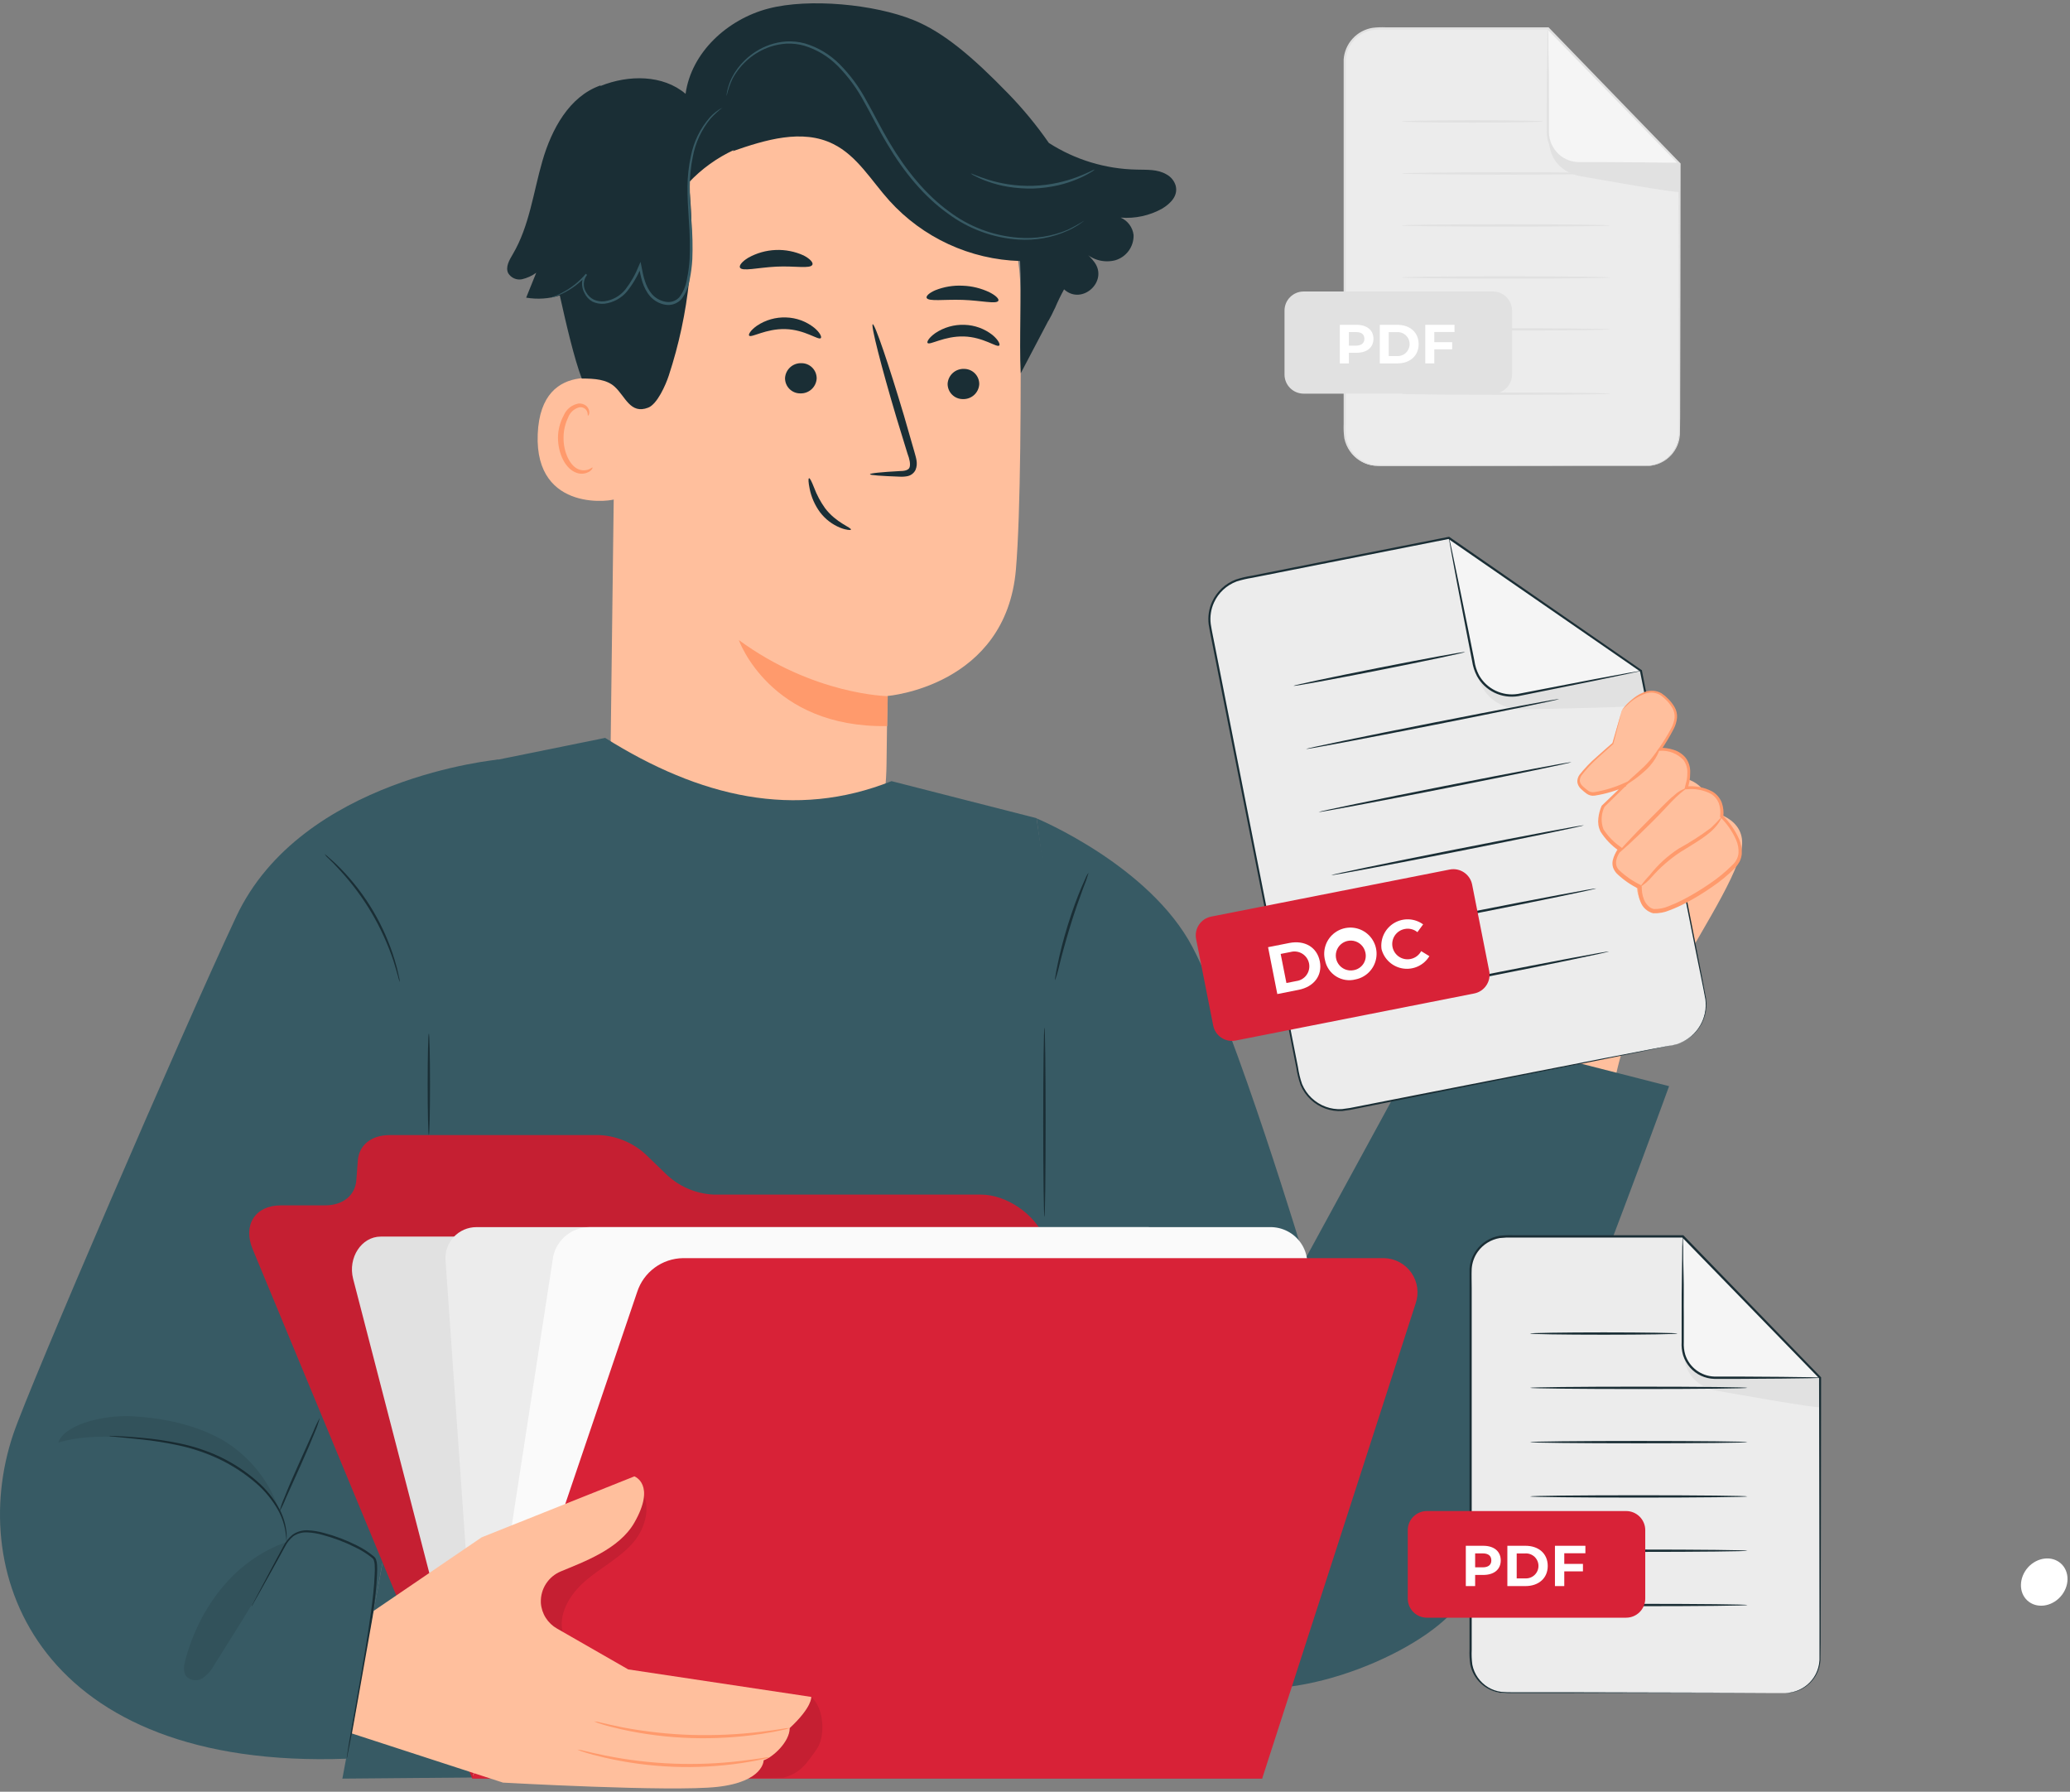 <?xml version="1.0" encoding="UTF-8" standalone="no"?>
<svg xmlns:dc="http://purl.org/dc/elements/1.1/" xmlns:cc="http://creativecommons.org/ns#" xmlns:rdf="http://www.w3.org/1999/02/22-rdf-syntax-ns#" xmlns:svg="http://www.w3.org/2000/svg" xmlns="http://www.w3.org/2000/svg" xmlns:sodipodi="http://sodipodi.sourceforge.net/DTD/sodipodi-0.dtd" xmlns:inkscape="http://www.inkscape.org/namespaces/inkscape" width="446" height="386" viewBox="0 0 446 386" fill="none" version="1.1" id="svg190" sodipodi:docname="localization-1.svg">
  <rect x="0" y="0" width="446" height="386" fill="#808080" stroke="none"/>
  <defs id="defs194"></defs>
  <path d="M436.941 337.676C434.988 339.881 434.9 343.081 436.833 344.827C438.766 346.573 441.949 346.193 443.941 343.988C445.932 341.783 445.981 338.584 444.048 336.837C442.115 335.091 438.932 335.472 436.941 337.676Z" fill="white" id="path2"></path>
  <path d="M354.639 100.368H296.921C295.004 100.368 293.167 99.608 291.812 98.254C290.457 96.9 289.696 95.064 289.696 93.149V13.33C289.696 11.416 290.457 9.58 291.812 8.226C293.167 6.872 295.004 6.111 296.921 6.111H333.522L361.834 35.29V93.149C361.837 95.059 361.081 96.893 359.732 98.246C358.382 99.6 356.551 100.363 354.639 100.368Z" fill="#ECECEC" id="path4"></path>
  <path d="M333.522 6.111V28.549C333.522 30.329 334.23 32.036 335.49 33.295C336.749 34.553 338.458 35.261 340.239 35.261H361.854L333.522 6.111Z" fill="#F5F5F5" id="path6"></path>
  <path d="M333.815 30.547C333.815 30.547 333.532 35.99 339.751 37.785C339.985 37.852 340.223 37.904 340.464 37.941C343.285 38.449 361.864 41.756 361.864 41.327V35.288H340.239C340.239 35.288 334.869 35.103 333.815 30.547Z" fill="#E1E1E1" id="path8"></path>
  <path d="M354.64 100.367C354.64 100.367 355.069 100.367 355.88 100.221C357.084 99.993 358.212 99.466 359.16 98.689C359.918 98.066 360.538 97.292 360.981 96.417C361.425 95.543 361.682 94.585 361.737 93.606C361.737 91.275 361.737 88.573 361.737 85.558C361.737 73.471 361.679 56.185 361.64 35.289L361.708 35.435L333.347 6.276L333.522 6.354H298.552C297.626 6.317 296.699 6.35 295.779 6.452C294.232 6.705 292.815 7.473 291.759 8.631C290.703 9.789 290.069 11.269 289.96 12.832C289.96 14.11 289.96 15.446 289.96 16.734V39.737C289.96 49.717 289.96 59.345 289.96 68.516C289.96 73.101 289.96 77.578 289.96 81.919V88.338C289.96 89.392 289.96 90.436 289.96 91.47C289.911 92.487 289.957 93.505 290.097 94.514C290.289 95.47 290.678 96.375 291.24 97.173C291.801 97.971 292.522 98.643 293.358 99.147C294.172 99.648 295.078 99.979 296.023 100.123C296.968 100.198 297.916 100.224 298.864 100.201H309.759L342.631 100.289H351.564H353.888H354.689H353.888H351.564H342.631L309.759 100.367H298.864C297.887 100.395 296.909 100.369 295.935 100.289C294.94 100.162 293.983 99.83 293.123 99.313C292.238 98.785 291.471 98.079 290.873 97.239C290.275 96.399 289.858 95.445 289.648 94.436C289.507 93.401 289.458 92.357 289.501 91.314V88.348C289.501 86.241 289.501 84.101 289.501 81.929C289.501 77.588 289.501 73.149 289.501 68.525C289.501 59.355 289.501 49.727 289.501 39.747C289.501 34.762 289.501 29.679 289.501 24.528V16.724C289.501 15.407 289.501 14.119 289.501 12.822C289.618 11.149 290.296 9.564 291.427 8.325C292.558 7.085 294.074 6.264 295.73 5.993C296.676 5.88 297.629 5.844 298.581 5.886H333.659L333.728 5.964L362.04 35.162L362.099 35.22V35.308C362.099 56.204 362.03 73.491 362.011 85.578C362.011 88.602 362.011 91.285 361.952 93.636C361.85 95.265 361.197 96.811 360.101 98.021C359.005 99.232 357.531 100.035 355.919 100.299C355.596 100.355 355.27 100.385 354.942 100.386L354.64 100.367Z" fill="#E1E1E1" id="path10"></path>
  <path d="M361.854 35.288C361.672 35.332 361.484 35.348 361.297 35.337H359.706L353.848 35.414L345.169 35.473H340.034C338.585 35.433 337.185 34.941 336.029 34.066C334.874 33.192 334.021 31.978 333.59 30.595C333.324 29.704 333.219 28.773 333.278 27.844C333.278 26.069 333.278 24.352 333.278 22.713C333.278 19.465 333.278 16.528 333.336 14.04C333.395 11.553 333.395 9.641 333.414 8.187C333.414 7.543 333.414 7.017 333.463 6.597C333.458 6.41 333.474 6.224 333.512 6.041C333.556 6.223 333.572 6.41 333.561 6.597L333.61 8.187C333.61 9.641 333.61 11.621 333.688 14.04C333.766 16.46 333.688 19.465 333.746 22.713C333.746 24.352 333.746 26.069 333.746 27.844C333.679 28.723 333.787 29.607 334.063 30.444C334.34 31.282 334.779 32.056 335.357 32.722C335.941 33.387 336.656 33.925 337.457 34.303C338.258 34.681 339.129 34.889 340.014 34.917H345.14L353.819 34.975L359.677 35.054H361.268C361.473 35.106 361.669 35.185 361.854 35.288Z" fill="#E1E1E1" id="path12"></path>
  <path d="M332.429 26.158C332.429 26.294 325.595 26.412 317.208 26.412C308.822 26.412 301.978 26.294 301.978 26.158C301.978 26.021 308.812 25.904 317.208 25.904C325.604 25.904 332.429 26.012 332.429 26.158Z" fill="#E1E1E1" id="path14"></path>
  <path d="M346.878 37.365C346.878 37.502 336.832 37.619 324.423 37.619C312.015 37.619 301.969 37.502 301.969 37.365C301.969 37.228 312.024 37.111 324.423 37.111C336.822 37.111 346.878 37.219 346.878 37.365Z" fill="#E1E1E1" id="path16"></path>
  <path d="M346.878 48.566C346.878 48.712 336.832 48.82 324.423 48.82C312.015 48.82 301.969 48.712 301.969 48.566C301.969 48.42 312.024 48.312 324.423 48.312C336.822 48.312 346.878 48.43 346.878 48.566Z" fill="#E1E1E1" id="path18"></path>
  <path d="M346.878 59.775C346.878 59.922 336.832 60.029 324.423 60.029C312.015 60.029 301.969 59.922 301.969 59.775C301.969 59.629 312.024 59.522 324.423 59.522C336.822 59.522 346.878 59.639 346.878 59.775Z" fill="#E1E1E1" id="path20"></path>
  <path d="M346.878 70.955C346.878 71.091 336.832 71.209 324.423 71.209C312.015 71.209 301.969 71.091 301.969 70.955C301.969 70.818 312.024 70.701 324.423 70.701C336.822 70.701 346.878 70.847 346.878 70.955Z" fill="#E1E1E1" id="path22"></path>
  <path d="M346.878 84.808C346.878 84.945 336.832 85.062 324.423 85.062C312.015 85.062 301.969 84.945 301.969 84.808C301.969 84.672 312.024 84.555 324.423 84.555C336.822 84.555 346.878 84.662 346.878 84.808Z" fill="#E1E1E1" id="path24"></path>
  <path d="M321.66 62.799H280.88C278.605 62.799 276.76 64.642 276.76 66.916V80.69C276.76 82.964 278.605 84.807 280.88 84.807H321.66C323.935 84.807 325.78 82.964 325.78 80.69V66.916C325.78 64.642 323.935 62.799 321.66 62.799Z" fill="#E1E1E1" id="path26"></path>
  <path d="M295.925 72.993C295.925 74.847 294.529 75.998 292.312 75.998H290.633V78.29H288.681V69.978H292.283C294.529 69.978 295.925 71.13 295.925 72.993ZM293.972 72.993C293.972 72.076 293.376 71.539 292.205 71.539H290.633V74.466H292.205C293.376 74.427 293.972 73.881 293.972 72.993Z" fill="white" id="path28"></path>
  <path d="M297.292 69.978H301.07C303.794 69.978 305.659 71.617 305.659 74.134C305.659 76.651 303.794 78.29 301.07 78.29H297.292V69.978ZM300.972 76.71C301.325 76.731 301.678 76.681 302.01 76.561C302.342 76.441 302.646 76.254 302.904 76.013C303.161 75.771 303.366 75.479 303.506 75.155C303.646 74.831 303.719 74.482 303.719 74.129C303.719 73.777 303.646 73.427 303.506 73.104C303.366 72.78 303.161 72.488 302.904 72.246C302.646 72.004 302.342 71.818 302.01 71.698C301.678 71.578 301.325 71.528 300.972 71.549H299.215V76.71H300.972Z" fill="white" id="path30"></path>
  <path d="M309.037 71.52V73.715H312.884V75.256H309.037V78.29H307.084V69.978H313.391V71.52H309.037Z" fill="white" id="path32"></path>
  <path d="M132.776 63.902L131.527 163.807C131.322 180.791 134.456 205.755 161.382 204.906C184.657 202.37 190.837 180.352 191.012 164.499C191.1 156.978 191.188 150.705 191.247 149.935C191.247 149.935 216.728 147.857 218.886 122.707C219.92 110.552 220.018 85.344 219.862 62.536C219.763 50.724 215.219 39.382 207.133 30.766C199.047 22.149 188.012 16.889 176.222 16.032L173.781 15.856C147.489 15.476 132.454 37.591 132.776 63.902Z" fill="#FFBF9D" id="path34"></path>
  <path d="M191.276 149.974C191.276 149.974 175.333 149.74 159.185 137.887C159.185 137.887 165.844 156.861 191.149 156.422L191.276 149.974Z" fill="#FF9A6C" id="path36"></path>
  <path d="M176.846 72.846C176.348 73.353 173.439 71.012 169.221 70.895C165.004 70.778 161.86 72.846 161.411 72.31C161.196 72.066 161.714 71.139 163.09 70.173C164.938 68.931 167.132 68.306 169.358 68.388C171.561 68.45 173.685 69.224 175.411 70.593C176.71 71.656 177.09 72.622 176.846 72.846Z" fill="#1A2E35" id="path38"></path>
  <path d="M175.958 81.559C175.903 82.447 175.502 83.278 174.841 83.874C174.181 84.47 173.313 84.784 172.424 84.749C171.989 84.752 171.558 84.668 171.156 84.501C170.755 84.335 170.39 84.09 170.084 83.781C169.779 83.472 169.538 83.105 169.376 82.702C169.215 82.299 169.136 81.867 169.143 81.433C169.199 80.547 169.598 79.717 170.257 79.121C170.915 78.526 171.78 78.21 172.668 78.243C173.104 78.239 173.536 78.322 173.938 78.487C174.341 78.653 174.707 78.898 175.014 79.207C175.32 79.516 175.562 79.884 175.724 80.288C175.886 80.692 175.966 81.124 175.958 81.559Z" fill="#1A2E35" id="path40"></path>
  <path d="M187.449 102.171C187.449 101.946 189.88 101.703 193.815 101.488C194.791 101.488 195.767 101.332 195.982 100.668C196.197 100.005 195.982 98.883 195.533 97.742L193.16 90.006C189.88 79.002 187.586 69.988 188.035 69.851C188.484 69.715 191.491 78.543 194.771 89.547C195.552 92.259 196.304 94.844 197.017 97.352C197.31 98.503 197.866 99.82 197.251 101.254C197.083 101.591 196.84 101.886 196.54 102.116C196.241 102.346 195.893 102.505 195.523 102.581C194.964 102.689 194.393 102.725 193.824 102.688C189.841 102.542 187.449 102.376 187.449 102.171Z" fill="#1A2E35" id="path42"></path>
  <path d="M175.05 57.005C174.65 57.981 171.272 57.239 167.24 57.444C163.208 57.649 159.869 58.537 159.429 57.639C159.224 57.21 159.849 56.352 161.226 55.523C163.036 54.511 165.06 53.94 167.132 53.855C169.205 53.77 171.269 54.174 173.156 55.035C174.542 55.757 175.226 56.557 175.05 57.005Z" fill="#1A2E35" id="path44"></path>
  <path d="M215.098 64.808C214.658 65.569 211.368 64.73 207.385 64.603C203.402 64.476 200.082 64.993 199.662 64.193C199.477 63.813 200.131 63.13 201.527 62.525C203.387 61.785 205.385 61.453 207.385 61.55C209.417 61.614 211.414 62.106 213.243 62.993C214.658 63.715 215.293 64.447 215.098 64.808Z" fill="#1A2E35" id="path46"></path>
  <path d="M133.499 82.66C133.079 82.436 116.56 76.28 115.857 93.528C115.154 110.776 132.62 107.927 132.669 107.439C132.718 106.951 133.499 82.66 133.499 82.66Z" fill="#FFBF9D" id="path48"></path>
  <path d="M127.67 100.718C127.592 100.659 127.358 100.913 126.84 101.128C126.113 101.4 125.31 101.382 124.595 101.079C122.799 100.337 121.373 97.382 121.422 94.25C121.427 92.771 121.76 91.312 122.398 89.977C122.584 89.445 122.896 88.966 123.307 88.58C123.719 88.194 124.218 87.914 124.761 87.763C125.11 87.686 125.474 87.734 125.792 87.898C126.109 88.062 126.359 88.332 126.499 88.66C126.714 89.158 126.587 89.489 126.675 89.528C126.762 89.567 127.055 89.255 126.948 88.553C126.868 88.121 126.644 87.73 126.313 87.441C125.852 87.067 125.265 86.885 124.673 86.933C123.965 87.052 123.298 87.35 122.737 87.797C122.175 88.244 121.736 88.826 121.461 89.489C120.664 90.954 120.238 92.592 120.221 94.26C120.221 97.742 121.832 101.089 124.302 101.888C124.759 102.04 125.244 102.088 125.722 102.029C126.2 101.97 126.659 101.805 127.065 101.547C127.622 101.128 127.729 100.747 127.67 100.718Z" fill="#FF9A6C" id="path50"></path>
  <path d="M183.339 114.103C183.524 113.664 180.146 112.649 177.764 109.478C176.773 108.091 175.969 106.579 175.372 104.981C174.874 103.723 174.493 102.942 174.308 103.03C174.122 103.118 174.171 103.928 174.445 105.293C174.811 107.116 175.571 108.837 176.671 110.337C177.805 111.844 179.332 113.011 181.083 113.712C182.401 114.22 183.29 114.249 183.339 114.103Z" fill="#1A2E35" id="path52"></path>
  <path d="M253.3 39.961C252.986 38.943 252.285 38.088 251.348 37.581C249.395 36.42 247.11 36.605 244.914 36.537C238.193 36.413 231.638 34.423 225.983 30.791C223.353 27.001 220.414 23.435 217.197 20.129C209.562 12.266 203.285 6.92 196.792 4.305C188.396 0.92 174.337 -0.446 165.551 1.847C156.764 4.14 148.954 11.251 147.714 20.216C142.832 16.061 135.432 16.1 129.447 18.5L129.301 18.431C122.633 20.811 118.855 27.845 116.882 34.625C114.91 41.405 114.08 48.673 110.488 54.76C109.736 56.029 108.838 57.56 109.511 58.877C109.812 59.363 110.253 59.746 110.776 59.976C111.299 60.206 111.879 60.272 112.44 60.165C113.557 59.913 114.61 59.435 115.535 58.76L113.368 64.126C115.787 64.534 118.268 64.37 120.612 63.648C122.028 69.998 123.717 77.246 125.347 81.549C128.139 81.549 130.687 81.734 132.406 83.285C134.739 85.373 135.784 89.324 139.659 87.821C141.612 87.06 143.428 82.944 144.092 80.915C148.499 67.522 149.968 53.338 148.397 39.327C151.171 36.38 154.485 33.992 158.16 32.294L157.867 32.567C164.897 30.128 172.853 27.689 179.531 31.025C184.706 33.581 187.752 38.947 191.618 43.229C195.193 47.183 199.531 50.373 204.371 52.607C209.211 54.842 214.454 56.075 219.784 56.233C220.155 63.316 219.559 73.325 219.93 80.407L225.896 69.062V69.12C226.384 68.291 226.784 67.452 227.174 66.613L227.311 66.359C227.893 64.984 228.545 63.639 229.264 62.331L229.332 62.399C233.169 65.784 238.831 60.604 235.795 56.477C235.199 55.654 234.478 54.93 233.657 54.331C234.527 55.169 235.599 55.768 236.769 56.071C237.939 56.373 239.167 56.369 240.335 56.058C241.493 55.707 242.503 54.984 243.209 54.002C243.915 53.02 244.277 51.833 244.24 50.624C244.144 49.81 243.835 49.036 243.345 48.378C242.855 47.721 242.201 47.203 241.448 46.878C244.569 47.135 247.697 46.456 250.43 44.927C252.168 43.854 253.905 42.195 253.3 39.961Z" fill="#1A2E35" id="path54"></path>
  <path d="M155.7 23.152C154.793 23.847 153.947 24.617 153.172 25.455C151.171 27.855 149.825 30.732 149.266 33.805C148.834 35.911 148.618 38.055 148.622 40.205C148.622 42.517 148.798 45.005 148.974 47.619C149.212 50.36 149.278 53.113 149.169 55.862C149.084 57.327 148.895 58.785 148.603 60.223C148.374 61.755 147.763 63.204 146.826 64.437C146.387 64.926 145.829 65.293 145.206 65.503C144.584 65.714 143.918 65.76 143.272 65.637C142.035 65.405 140.909 64.77 140.07 63.832C138.449 61.94 138.049 59.54 137.649 57.433L138.176 57.491C137.411 59.388 136.378 61.165 135.11 62.769C133.882 64.246 132.136 65.199 130.229 65.432C129.337 65.52 128.439 65.362 127.632 64.974C126.895 64.553 126.305 63.916 125.943 63.15C125.564 62.471 125.379 61.702 125.406 60.925C125.439 60.2 125.726 59.51 126.216 58.974L126.48 59.218C124.981 60.943 123.134 62.333 121.061 63.296C120.516 63.549 119.955 63.767 119.382 63.949C119.191 64.024 118.99 64.073 118.786 64.096C118.965 63.992 119.155 63.91 119.353 63.852C119.724 63.706 120.329 63.481 120.983 63.13C122.977 62.116 124.749 60.717 126.197 59.013L126.47 59.247C126.056 59.775 125.818 60.419 125.788 61.089C125.759 61.759 125.939 62.421 126.304 62.984C126.666 63.646 127.221 64.184 127.895 64.525C128.628 64.87 129.444 65.001 130.248 64.906C132.008 64.66 133.61 63.757 134.729 62.379C135.945 60.806 136.931 59.068 137.658 57.218L138.019 56.408L138.185 57.277C138.586 59.394 139.015 61.686 140.49 63.393C141.241 64.233 142.251 64.799 143.36 65.003C143.904 65.116 144.469 65.086 144.998 64.915C145.526 64.743 146.002 64.438 146.377 64.028C147.244 62.868 147.808 61.51 148.017 60.077C148.31 58.671 148.499 57.246 148.583 55.813C148.694 53.084 148.642 50.351 148.427 47.629C148.261 45.014 148.095 42.527 148.124 40.175C148.14 37.997 148.382 35.826 148.847 33.698C149.441 30.578 150.856 27.672 152.947 25.279C153.735 24.417 154.667 23.697 155.7 23.152Z" fill="#375A64" id="path56"></path>
  <path d="M233.589 47.542L233.384 47.717C233.208 47.834 233.003 47.99 232.749 48.176C232.41 48.427 232.055 48.655 231.685 48.858C231.192 49.157 230.68 49.424 230.152 49.658C226.789 51.187 223.099 51.858 219.413 51.61C213.914 51.241 208.639 49.293 204.222 46C199.165 42.41 194.742 37.093 191.13 30.957C189.294 27.914 187.801 24.782 186.16 21.904C184.662 19.096 182.768 16.517 180.537 14.246C178.524 12.198 176.031 10.685 173.283 9.847C172.04 9.494 170.747 9.342 169.456 9.398C168.263 9.469 167.085 9.696 165.951 10.071C162.491 11.252 159.602 13.689 157.858 16.9C157.283 18.102 156.847 19.365 156.559 20.665C156.548 20.578 156.548 20.489 156.559 20.402C156.559 20.197 156.627 19.944 156.676 19.631C156.892 18.651 157.219 17.698 157.653 16.793C158.372 15.372 159.326 14.082 160.474 12.978C161.995 11.502 163.817 10.371 165.814 9.661C166.98 9.256 168.195 9.009 169.427 8.93C170.768 8.859 172.113 9.001 173.41 9.349C176.246 10.194 178.824 11.737 180.908 13.837C183.194 16.145 185.131 18.774 186.658 21.641C188.328 24.568 189.822 27.67 191.637 30.684C195.22 36.733 199.565 42.001 204.505 45.581C208.83 48.843 214 50.797 219.403 51.21C223.043 51.501 226.7 50.913 230.064 49.493C231.274 48.907 232.451 48.256 233.589 47.542Z" fill="#375A64" id="path58"></path>
  <path d="M235.873 36.528C235.601 36.773 235.3 36.982 234.975 37.152C234.12 37.672 233.226 38.126 232.3 38.508C230.931 39.095 229.513 39.562 228.063 39.903C226.286 40.308 224.476 40.546 222.654 40.615C220.831 40.657 219.008 40.533 217.207 40.244C215.739 40 214.295 39.628 212.891 39.132C211.945 38.81 211.024 38.415 210.138 37.952C209.788 37.806 209.46 37.612 209.162 37.376C209.162 37.279 210.607 37.991 212.989 38.732C214.385 39.164 215.811 39.491 217.255 39.708C220.8 40.252 224.414 40.136 227.917 39.366C229.344 39.056 230.747 38.642 232.115 38.127C234.477 37.23 235.825 36.43 235.873 36.528Z" fill="#375A64" id="path60"></path>
  <path d="M215.293 74.436C214.785 74.943 211.886 72.602 207.668 72.485C203.45 72.368 200.297 74.436 199.858 73.89C199.643 73.646 200.16 72.719 201.537 71.753C203.387 70.518 205.581 69.896 207.805 69.978C210.007 70.042 212.13 70.816 213.858 72.183C215.127 73.246 215.537 74.202 215.293 74.436Z" fill="#1A2E35" id="path62"></path>
  <path d="M210.987 82.788C210.932 83.674 210.532 84.503 209.874 85.099C209.216 85.695 208.35 86.01 207.463 85.978C207.027 85.981 206.596 85.896 206.194 85.73C205.791 85.564 205.426 85.319 205.12 85.01C204.814 84.702 204.572 84.335 204.409 83.931C204.247 83.528 204.166 83.096 204.173 82.661C204.231 81.774 204.632 80.945 205.292 80.349C205.952 79.754 206.818 79.439 207.707 79.471C208.142 79.468 208.573 79.553 208.974 79.719C209.376 79.885 209.741 80.13 210.046 80.439C210.352 80.748 210.593 81.115 210.754 81.518C210.916 81.922 210.995 82.353 210.987 82.788Z" fill="#1A2E35" id="path64"></path>
  <path d="M368.278 174.761C368.278 167.455 361.288 167.455 361.288 167.455C358.623 163.962 355.635 165.23 355.635 165.23L344.32 172.859C342.65 175.717 331.628 186.517 331.628 186.517C328.631 184.292 328.631 179.844 325.048 174.439C321.465 169.035 313.332 169.669 313.332 169.669C313.332 169.669 319.659 183.97 320.323 192.867C320.986 201.764 315.441 226.582 315.441 226.582L347.434 235.567C347.434 235.567 349.455 221.909 353.038 220.856C357.353 219.529 359.755 213.168 359.755 213.168C364.422 203.725 373.882 190.009 375.22 183.014C376.557 176.02 368.278 174.761 368.278 174.761Z" fill="#FFBF9D" id="path66"></path>
  <path d="M130.384 158.967C150.76 171.756 171.291 176.575 192.086 168.283L223.328 176.263L254.081 381.605L73.769 383.175L82.653 335.481L105.01 164.118L130.384 158.967Z" fill="#375A64" id="path68"></path>
  <path d="M223.357 176.312C223.357 176.312 247.667 186.4 256.952 204.076C266.236 221.753 281.144 271.389 281.144 271.389L308.627 220.973L359.619 233.996C359.619 233.996 321.66 338.613 312.132 348.134C301.676 358.485 273.266 368.991 259.353 360.885C245.441 352.778 242.6 321.97 242.6 321.97L223.357 176.312Z" fill="#375A64" id="path70"></path>
  <path d="M225.037 262.16C224.89 262.16 224.773 253.039 224.773 241.791C224.773 230.543 224.89 221.422 225.037 221.422C225.183 221.422 225.29 230.543 225.29 241.791C225.29 253.039 225.173 262.16 225.037 262.16Z" fill="#1A2E35" id="path72"></path>
  <path d="M234.555 188.018C234.22 189.16 233.822 190.284 233.364 191.383C232.603 193.442 231.587 196.261 230.591 199.509C229.596 202.758 228.815 205.646 228.287 207.782C228.035 208.949 227.709 210.099 227.311 211.226C227.3 210.898 227.333 210.57 227.409 210.25C227.497 209.636 227.663 208.758 227.887 207.685C228.326 205.519 229.059 202.553 230.054 199.334C231.05 196.115 232.124 193.266 232.983 191.227C233.403 190.252 233.774 189.393 234.038 188.837C234.17 188.54 234.344 188.264 234.555 188.018Z" fill="#1A2E35" id="path74"></path>
  <path d="M101.711 241.02L107.393 163.631C107.393 163.631 64.944 167.533 50.895 197.482C39.052 222.719 6.346 298.597 2.851 308.986C-7.419 339.443 8.621 381.313 74.716 378.884L82.253 337.482L101.711 241.02Z" fill="#375A64" id="path76"></path>
  <path d="M54.184 346.106C54.272 345.847 54.386 345.599 54.526 345.364L55.649 343.277L59.691 335.667L61.048 333.15C61.508 332.186 62.175 331.333 63 330.653C63.95 329.977 65.096 329.634 66.261 329.677C67.451 329.727 68.63 329.917 69.776 330.243C72.233 330.889 74.615 331.791 76.883 332.936C78.095 333.53 79.238 334.257 80.29 335.101L80.691 335.443C80.84 335.591 80.954 335.771 81.022 335.97C81.135 336.315 81.207 336.671 81.237 337.033C81.281 337.732 81.281 338.432 81.237 339.13C81.14 341.93 80.788 344.633 80.447 347.227C80.105 349.822 79.685 352.32 79.285 354.7C78.494 359.441 77.693 363.704 77.01 367.285L75.35 375.742C75.155 376.718 75.009 377.469 74.891 378.035C74.857 378.306 74.802 378.573 74.725 378.835C74.72 378.563 74.743 378.292 74.794 378.025C74.862 377.489 74.989 376.708 75.155 375.703L76.649 367.216C77.293 363.636 78.055 359.363 78.826 354.622C79.207 352.242 79.597 349.744 79.949 347.159C80.3 344.574 80.632 341.872 80.73 339.121C80.774 338.442 80.774 337.761 80.73 337.082C80.708 336.75 80.645 336.423 80.544 336.106C80.502 335.982 80.432 335.868 80.339 335.775L79.968 335.453C78.925 334.644 77.799 333.948 76.61 333.375C74.375 332.245 72.029 331.349 69.61 330.702C68.502 330.372 67.357 330.178 66.202 330.126C65.136 330.067 64.08 330.358 63.195 330.955C62.422 331.598 61.794 332.395 61.35 333.297L59.974 335.804C58.216 338.945 56.791 341.511 55.776 343.335L54.614 345.374C54.49 345.629 54.346 345.873 54.184 346.106Z" fill="#1A2E35" id="path78"></path>
  <path d="M23.491 309.346C23.656 309.322 23.823 309.322 23.988 309.346L25.414 309.395C26.644 309.453 28.44 309.561 30.647 309.765C33.234 309.991 35.806 310.365 38.35 310.887C41.483 311.505 44.529 312.504 47.419 313.863C50.305 315.245 52.988 317.014 55.396 319.121C57.385 320.839 59.04 322.909 60.277 325.228C61.089 326.801 61.586 328.518 61.742 330.281C61.779 330.755 61.779 331.231 61.742 331.705C61.765 331.87 61.765 332.038 61.742 332.203C61.683 332.203 61.742 331.52 61.556 330.301C61.324 328.592 60.785 326.94 59.965 325.423C58.72 323.177 57.083 321.172 55.132 319.501C52.742 317.444 50.089 315.712 47.244 314.35C44.391 313.002 41.389 311.993 38.301 311.346C35.776 310.804 33.224 310.397 30.657 310.126C28.46 309.873 26.673 309.717 25.443 309.59L24.027 309.443C23.844 309.441 23.663 309.408 23.491 309.346Z" fill="#1A2E35" id="path80"></path>
  <path d="M68.907 305.445C68.639 306.487 68.287 307.505 67.853 308.489C67.121 310.343 66.037 312.869 64.797 315.63C63.557 318.391 62.483 320.761 61.614 322.703C61.225 323.711 60.761 324.689 60.228 325.629C60.485 324.584 60.838 323.565 61.282 322.586C62.005 320.732 63.089 318.205 64.338 315.445C65.588 312.684 66.642 310.313 67.521 308.372C67.91 307.364 68.374 306.386 68.907 305.445Z" fill="#1A2E35" id="path82"></path>
  <path d="M92.397 244.541C92.26 244.541 92.143 239.664 92.143 233.596C92.143 227.528 92.26 222.641 92.397 222.641C92.534 222.641 92.651 227.518 92.651 233.596C92.651 239.674 92.534 244.541 92.397 244.541Z" fill="#1A2E35" id="path84"></path>
  <g opacity="0.3" id="g88">
    <path opacity="0.3" d="M61.692 332.223C50.524 336.125 42.977 346.241 39.921 357.665C39.609 358.855 39.394 360.269 40.194 361.216C40.658 361.657 41.259 361.926 41.897 361.978C42.535 362.029 43.171 361.86 43.699 361.499C44.741 360.753 45.593 359.774 46.189 358.64C51.568 350.036 56.821 342.056 61.692 332.223Z" fill="black" id="path86"></path>
  </g>
  <g opacity="0.3" id="g92">
    <path opacity="0.3" d="M47.838 310.146C41.981 306.907 35.283 305.512 28.615 305.112C25.993 304.989 23.366 305.219 20.805 305.795C17.319 306.527 13.317 308.283 12.555 310.79C20.57 308.283 32.364 309.932 40.565 311.766C44.616 312.593 48.452 314.246 51.835 316.621C55.218 318.996 58.075 322.042 60.227 325.569C58.115 319.092 53.71 313.608 47.838 310.146Z" fill="black" id="path90"></path>
  </g>
  <path d="M86.149 211.598C85.984 211.204 85.856 210.796 85.768 210.379C85.553 209.579 85.212 208.428 84.792 207.052C83.581 203.427 81.994 199.938 80.057 196.643C78.108 193.351 75.818 190.274 73.223 187.463C72.246 186.38 71.387 185.512 70.801 184.966C70.468 184.679 70.173 184.351 69.923 183.99C70.275 184.218 70.603 184.483 70.899 184.78C71.789 185.533 72.639 186.331 73.447 187.171C78.85 192.721 82.835 199.49 85.065 206.906C85.409 208.019 85.695 209.149 85.924 210.291C86.054 210.715 86.129 211.155 86.149 211.598Z" fill="#1A2E35" id="path94"></path>
  <path d="M101.74 383.126L54.438 269.105C52.281 263.905 54.995 259.681 60.491 259.681H70.01C73.915 259.681 76.532 257.545 76.785 254.209L77.098 250.024C77.352 246.677 80.027 244.541 83.932 244.541H129.154C133.096 244.728 136.825 246.381 139.61 249.175L143.281 252.726C146.069 255.52 149.802 257.173 153.747 257.36H211.348C216.845 257.36 223.005 261.574 225.104 266.783L271.966 383.146L101.74 383.126Z" fill="#D82237" id="path96"></path>
  <g opacity="0.3" id="g100">
    <path opacity="0.3" d="M101.74 383.126L54.438 269.105C52.281 263.905 54.995 259.681 60.491 259.681H70.01C73.915 259.681 76.532 257.545 76.785 254.209L77.098 250.024C77.352 246.677 80.027 244.541 83.932 244.541H129.154C133.096 244.728 136.825 246.381 139.61 249.175L143.281 252.726C146.069 255.52 149.802 257.173 153.747 257.36H211.348C216.845 257.36 223.005 261.574 225.104 266.783L271.966 383.146L101.74 383.126Z" fill="black" id="path98"></path>
  </g>
  <path d="M93.93 344.418L76.083 275.496C74.912 270.96 77.889 266.404 82.029 266.404H221.854C223.278 266.471 224.638 267.013 225.718 267.943C226.797 268.873 227.534 270.138 227.809 271.536L253.779 375.323C254.921 379.879 253.095 382.611 248.956 382.562H108.262C106.86 382.478 105.526 381.932 104.466 381.011C103.407 380.09 102.682 378.845 102.404 377.469L93.93 344.418Z" fill="#E1E1E1" id="path102"></path>
  <path d="M103.585 380.025L95.99 271.487C95.927 270.576 96.052 269.661 96.358 268.8C96.663 267.94 97.143 267.151 97.766 266.483C98.39 265.815 99.144 265.283 99.982 264.918C100.82 264.554 101.724 264.366 102.638 264.365H247.52V380.025H103.585Z" fill="#ECECEC" id="path104"></path>
  <path d="M101.964 382.512L119.206 270.617C119.609 268.834 120.61 267.241 122.043 266.104C123.476 264.966 125.255 264.353 127.084 264.364H273.646C274.966 264.346 276.27 264.657 277.44 265.27C278.609 265.883 279.607 266.778 280.342 267.875C281.077 268.971 281.526 270.233 281.649 271.547C281.772 272.86 281.565 274.184 281.046 275.397L249.395 377.829L101.964 382.512Z" fill="#FAFAFA" id="path106"></path>
  <path d="M101.74 383.127L137.287 278.324C137.967 276.23 139.287 274.402 141.061 273.096C142.835 271.791 144.974 271.074 147.177 271.047H298.268C299.422 271.082 300.552 271.388 301.566 271.939C302.581 272.491 303.451 273.272 304.108 274.222C304.764 275.171 305.188 276.261 305.346 277.404C305.503 278.547 305.39 279.711 305.014 280.802L271.957 383.127H101.74Z" fill="#D82237" id="path108"></path>
  <g opacity="0.3" id="g112">
    <path opacity="0.3" d="M174.757 365.566C174.757 365.566 169.055 365.83 166.419 366.005C153.836 366.849 141.236 364.615 129.711 359.498C126.157 357.918 122.398 355.684 121.324 351.948C120.114 347.753 122.828 343.402 126.137 340.563C129.447 337.724 133.469 335.685 136.34 332.427C139.21 329.169 140.567 323.852 137.736 320.535L136.955 321.111C134.914 326.281 129.222 328.778 124.507 331.734C115.709 337.327 109.183 345.859 106.094 355.811C104.434 361.235 103.995 367.517 107.285 372.18C109.618 375.458 113.445 377.321 117.224 378.726C128.656 382.96 140.87 383.116 153.063 383.136C156.91 383.136 168.733 382.98 168.733 382.98C172.453 382.004 173.683 380.053 175.919 376.902C177.969 374.034 177.52 367.8 174.757 365.566Z" fill="black" id="path110"></path>
  </g>
  <path d="M174.757 365.567L135.354 359.646L120.046 350.866C119.045 350.305 118.199 349.504 117.586 348.535C116.972 347.566 116.61 346.459 116.531 345.315V345.188C116.487 343.77 116.877 342.371 117.65 341.181C118.423 339.99 119.542 339.063 120.856 338.525C125.738 336.477 133.401 333.765 136.682 328.019C141.397 319.766 136.682 318.059 136.682 318.059L103.771 331.199L80.516 347.032L75.829 373.45L108.369 384.034C108.369 384.034 144.59 386.073 154.587 384.951C164.584 383.83 164.536 379.225 164.536 379.225C166.39 378.649 170.149 375.323 170.149 372.289C175.031 367.743 174.796 365.597 174.796 365.597" fill="#FFBF9D" id="path114"></path>
  <path d="M124.39 376.924C124.943 376.965 125.49 377.067 126.021 377.226C126.997 377.48 128.549 377.812 130.404 378.202C140.083 380.147 150.01 380.533 159.81 379.343C161.695 379.119 163.208 378.904 164.253 378.738C164.796 378.627 165.348 378.565 165.903 378.553C165.388 378.762 164.85 378.909 164.301 378.992C163.267 379.246 161.753 379.529 159.879 379.811C150.033 381.278 139.999 380.888 130.297 378.66C128.452 378.231 126.958 377.831 125.953 377.499C125.415 377.355 124.893 377.163 124.39 376.924Z" fill="#FF9A6C" id="path116"></path>
  <path d="M127.992 370.836C128.552 370.88 129.105 370.985 129.642 371.148C130.687 371.402 132.21 371.724 134.094 372.124C139.01 373.057 143.991 373.604 148.993 373.763C153.995 373.907 159.001 373.678 163.969 373.08C165.922 372.846 167.415 372.631 168.479 372.455C169.027 372.331 169.587 372.269 170.149 372.27C169.627 372.479 169.083 372.63 168.528 372.719C167.474 372.963 165.941 373.255 164.028 373.548C159.046 374.293 154.008 374.59 148.973 374.436C143.934 374.286 138.92 373.665 133.997 372.582C132.112 372.163 130.599 371.763 129.574 371.431C129.03 371.28 128.501 371.081 127.992 370.836Z" fill="#FF9A6C" id="path118"></path>
  <path d="M360.419 225.176L290.399 239C288.075 239.459 285.664 238.977 283.696 237.66C281.728 236.342 280.364 234.298 279.904 231.976L260.759 135.134C260.3 132.812 260.782 130.403 262.1 128.436C263.419 126.47 265.465 125.107 267.788 124.647L312.2 115.867L353.575 144.48L367.448 214.719C367.899 217.036 367.412 219.438 366.095 221.398C364.778 223.358 362.737 224.717 360.419 225.176Z" fill="#ECECEC" id="path120"></path>
  <path d="M312.2 115.887L317.589 143.143C317.8 144.213 318.221 145.23 318.826 146.137C319.431 147.044 320.209 147.823 321.116 148.429C322.023 149.036 323.041 149.457 324.111 149.67C325.181 149.883 326.282 149.883 327.352 149.67L353.585 144.499L312.2 115.887Z" fill="#F5F5F5" id="path122"></path>
  <path d="M318.419 145.456C318.419 145.456 319.395 152.138 327.342 152.821C327.635 152.821 327.938 152.821 328.24 152.821C331.784 152.753 355.118 152.314 355.02 151.846C354.922 151.378 353.575 144.52 353.575 144.52L327.342 149.7C327.342 149.7 320.752 150.743 318.419 145.456Z" fill="#E1E1E1" id="path124"></path>
  <path d="M360.42 225.176L360.791 225.069C361.167 224.978 361.536 224.857 361.894 224.708C363.74 223.98 365.289 222.656 366.294 220.946C367.299 219.237 367.702 217.24 367.439 215.275C366.922 212.436 366.229 209.168 365.487 205.519L353.342 144.548L353.429 144.684L312.044 116.091H312.23L286.602 121.154L273.197 123.808L269.8 124.481C268.666 124.658 267.547 124.919 266.451 125.261C264.288 126.069 262.532 127.7 261.57 129.798C260.907 131.25 260.663 132.858 260.867 134.441C261.111 136.012 261.472 137.622 261.775 139.202L263.64 148.645C264.87 154.902 266.084 161.057 267.281 167.112C269.673 179.219 271.977 190.906 274.174 202.027C275.267 207.587 276.341 213.021 277.376 218.289C277.89 220.89 278.401 223.492 278.909 226.093C279.163 227.371 279.407 228.639 279.661 229.898C279.839 231.143 280.136 232.368 280.549 233.556C281.016 234.678 281.711 235.691 282.59 236.53C283.469 237.37 284.512 238.018 285.655 238.434C286.763 238.839 287.943 239.011 289.121 238.941C290.289 238.809 291.449 238.613 292.596 238.356L305.815 235.761L345.717 227.957L356.563 225.869L359.395 225.332L360.371 225.166C360.371 225.166 360.049 225.254 359.395 225.381L356.573 225.966L345.746 228.152L305.874 236.102L292.723 238.746C291.564 239.011 290.39 239.213 289.209 239.351C287.975 239.428 286.739 239.252 285.577 238.834C284.379 238.403 283.284 237.728 282.361 236.851C281.438 235.974 280.708 234.915 280.217 233.741C279.793 232.528 279.486 231.277 279.299 230.005C279.045 228.75 278.792 227.482 278.538 226.201C278.03 223.645 277.562 221.05 276.995 218.396L273.774 202.134L266.852 167.229C265.66 161.174 264.443 155.019 263.2 148.762L261.335 139.319C261.033 137.719 260.681 136.168 260.418 134.519C260.208 132.856 260.465 131.167 261.16 129.642C262.169 127.426 264.016 125.701 266.295 124.842C267.414 124.481 268.56 124.21 269.722 124.032L273.119 123.359L286.524 120.706L312.152 115.652H312.249L312.337 115.711L353.693 144.353H353.761V144.441C358.731 169.805 362.851 190.779 365.731 205.441C366.434 209.109 367.107 212.367 367.605 215.196C367.764 216.426 367.668 217.674 367.322 218.864C366.976 220.055 366.388 221.161 365.594 222.113C364.608 223.284 363.337 224.181 361.904 224.718C361.54 224.86 361.164 224.971 360.781 225.049L360.42 225.176Z" fill="#1A2E35" id="path126"></path>
  <path d="M353.575 144.499C353.36 144.58 353.138 144.642 352.911 144.685L350.959 145.114L343.871 146.597L333.337 148.723L327.137 149.972C325.386 150.267 323.587 150.009 321.989 149.234C320.392 148.46 319.076 147.207 318.224 145.65C317.694 144.635 317.341 143.536 317.179 142.402C316.759 140.246 316.359 138.158 315.968 136.178C315.207 132.227 314.524 128.657 313.938 125.642C313.352 122.628 312.961 120.267 312.62 118.521C312.473 117.721 312.366 117.077 312.278 116.57C312.228 116.345 312.202 116.116 312.2 115.887C312.285 116.101 312.347 116.323 312.385 116.55C312.493 117.038 312.63 117.672 312.815 118.501L314.289 125.584C314.904 128.588 315.627 132.149 316.427 136.1C316.828 138.051 317.238 140.158 317.667 142.314C317.813 143.396 318.143 144.446 318.644 145.416C319.453 146.876 320.694 148.051 322.197 148.781C323.699 149.511 325.39 149.76 327.04 149.494L333.259 148.294L343.803 146.265L350.93 144.948L352.882 144.616C353.108 144.55 353.34 144.51 353.575 144.499Z" fill="#1A2E35" id="path128"></path>
  <path d="M315.685 140.462C315.685 140.608 307.465 142.344 297.262 144.364C287.06 146.383 278.771 147.895 278.713 147.759C278.654 147.622 286.933 145.876 297.136 143.857C307.338 141.837 315.656 140.325 315.685 140.462Z" fill="#1A2E35" id="path130"></path>
  <path d="M335.895 150.607C335.895 150.744 323.75 153.261 308.715 156.226C293.68 159.192 281.456 161.494 281.427 161.358C281.398 161.221 293.572 158.695 308.617 155.729C323.662 152.763 335.846 150.471 335.895 150.607Z" fill="#1A2E35" id="path132"></path>
  <path d="M338.589 164.195C338.589 164.332 326.444 166.858 311.399 169.824C296.355 172.79 284.102 175.082 284.102 174.946C284.102 174.809 296.247 172.292 311.292 169.327C326.337 166.361 338.56 164.059 338.589 164.195Z" fill="#1A2E35" id="path134"></path>
  <path d="M286.807 188.545C286.807 188.409 298.952 185.892 313.987 182.916C329.022 179.941 341.245 177.658 341.274 177.795C341.303 177.931 329.129 180.448 314.084 183.424C299.04 186.399 286.826 188.682 286.807 188.545Z" fill="#1A2E35" id="path136"></path>
  <path d="M343.959 191.394C343.959 191.531 331.814 194.048 316.779 197.014C301.744 199.979 289.521 202.281 289.443 202.145C289.365 202.008 301.588 199.482 316.632 196.516C331.677 193.55 343.93 191.258 343.959 191.394Z" fill="#1A2E35" id="path138"></path>
  <path d="M346.644 204.984C346.644 205.121 334.499 207.648 319.464 210.613C304.429 213.579 292.206 215.871 292.127 215.735C292.049 215.598 304.273 213.081 319.317 210.116C334.362 207.15 346.585 204.848 346.644 204.984Z" fill="#1A2E35" id="path140"></path>
  <path d="M312.344 187.329L260.958 197.468C258.726 197.909 257.274 200.074 257.715 202.304L261.395 220.929C261.836 223.159 264.003 224.611 266.235 224.17L317.621 214.031C319.853 213.591 321.306 211.425 320.865 209.195L317.184 190.57C316.744 188.34 314.577 186.889 312.344 187.329Z" fill="#D82237" id="path142"></path>
  <path d="M273.217 204.056L277.805 203.148C281.105 202.505 283.761 204.046 284.366 207.099C284.971 210.153 283.107 212.592 279.797 213.245L275.208 214.152L273.217 204.056ZM279.309 211.353C279.744 211.297 280.164 211.153 280.541 210.929C280.919 210.705 281.246 210.405 281.503 210.049C281.76 209.694 281.941 209.289 282.034 208.86C282.128 208.431 282.132 207.988 282.047 207.557C281.961 207.127 281.789 206.719 281.539 206.358C281.289 205.997 280.967 205.691 280.594 205.46C280.221 205.229 279.805 205.076 279.37 205.013C278.936 204.949 278.493 204.975 278.069 205.09L275.931 205.509L277.171 211.772L279.309 211.353Z" fill="white" id="path144"></path>
  <path d="M285.489 206.875C285.207 205.782 285.26 204.63 285.642 203.567C286.023 202.505 286.715 201.581 287.627 200.916C288.54 200.25 289.631 199.874 290.76 199.835C291.889 199.797 293.004 200.097 293.96 200.699C294.916 201.3 295.669 202.174 296.122 203.208C296.576 204.242 296.708 205.388 296.502 206.498C296.296 207.608 295.762 208.63 294.968 209.433C294.174 210.236 293.157 210.783 292.049 211.002C291.346 211.183 290.614 211.219 289.897 211.107C289.18 210.995 288.493 210.738 287.879 210.352C287.264 209.966 286.735 209.458 286.325 208.86C285.914 208.262 285.629 207.587 285.489 206.875ZM294.178 205.168C294.043 204.549 293.728 203.983 293.272 203.542C292.817 203.1 292.242 202.803 291.618 202.688C290.994 202.572 290.35 202.643 289.766 202.891C289.183 203.14 288.686 203.555 288.337 204.084C287.989 204.614 287.805 205.235 287.808 205.869C287.811 206.502 288.001 207.121 288.355 207.647C288.708 208.174 289.21 208.584 289.796 208.827C290.382 209.069 291.026 209.134 291.649 209.012C292.075 208.94 292.481 208.781 292.843 208.545C293.205 208.309 293.514 208.001 293.751 207.64C293.988 207.28 294.148 206.874 294.222 206.449C294.295 206.023 294.28 205.587 294.178 205.168Z" fill="white" id="path146"></path>
  <path d="M297.663 204.476C297.515 203.376 297.693 202.256 298.177 201.256C298.66 200.256 299.426 199.42 300.381 198.852C301.336 198.283 302.436 198.007 303.546 198.059C304.657 198.11 305.727 198.486 306.625 199.14L305.395 200.818C305.013 200.505 304.566 200.282 304.086 200.165C303.606 200.049 303.106 200.042 302.622 200.145C302.198 200.229 301.794 200.395 301.434 200.635C301.075 200.875 300.765 201.183 300.525 201.542C300.284 201.902 300.116 202.305 300.032 202.729C299.947 203.152 299.946 203.589 300.03 204.013C300.114 204.437 300.281 204.84 300.521 205.2C300.761 205.56 301.07 205.869 301.429 206.109C301.788 206.35 302.192 206.517 302.616 206.602C303.04 206.686 303.477 206.687 303.901 206.603C304.388 206.51 304.847 206.309 305.246 206.015C305.645 205.721 305.972 205.342 306.205 204.906L307.973 205.988C307.397 206.939 306.553 207.7 305.546 208.174C304.54 208.648 303.416 208.814 302.315 208.653C301.214 208.491 300.186 208.009 299.358 207.266C298.531 206.523 297.941 205.553 297.663 204.476Z" fill="white" id="path148"></path>
  <path d="M349.397 153.115C349.397 153.115 354.571 146.569 358.554 150.189C362.538 153.808 361.385 155.73 357.578 161.515C357.578 161.515 366.033 161.076 363.328 169.748C363.328 169.748 371.744 168.821 370.934 175.914C370.934 175.914 377.299 182.137 373.989 186.147C370.68 190.156 358.691 197.395 355.655 196.146C352.618 194.898 352.599 190.615 352.599 190.615C352.599 190.615 348.996 188.996 348 187.093C347.005 185.191 348.713 182.537 348.713 182.537C348.713 182.537 345.677 179.435 344.925 178.567C344.173 177.699 345.335 173.689 345.335 173.689L350.217 168.987C350.217 168.987 343.539 171.914 342.143 170.782C340.747 169.651 339.214 168.714 340.678 166.695C342.143 164.675 347.463 160.168 347.463 160.168L349.397 153.115Z" fill="#FFBF9D" id="path150"></path>
  <path d="M353.302 191.15C353.962 190.208 354.693 189.318 355.489 188.487C357.221 186.278 359.306 184.37 361.659 182.838C364.069 181.517 366.385 180.031 368.591 178.39C369.421 177.619 370.209 176.805 370.953 175.951C371.041 175.951 370.563 177.297 369.001 178.81C367.439 180.322 364.852 181.843 362.118 183.521C359.828 185.024 357.75 186.825 355.938 188.877C355.183 189.768 354.294 190.535 353.302 191.15Z" fill="#FF9A6C" id="path152"></path>
  <path d="M348.616 183.823C348.46 183.667 351.545 180.321 355.548 176.341C357.549 174.39 359.268 172.487 360.742 171.317C361.474 170.603 362.368 170.078 363.348 169.785C363.407 169.892 362.431 170.488 361.123 171.736C359.814 172.985 358.145 174.926 356.124 176.907C352.131 180.887 348.772 183.979 348.616 183.823Z" fill="#FF9A6C" id="path154"></path>
  <path d="M350.208 169.015C350.051 168.81 351.965 167.289 354.113 165.26C356.261 163.23 357.335 161.104 357.54 161.182C357.745 161.26 356.944 163.728 354.679 165.835C352.414 167.942 350.325 169.162 350.208 169.015Z" fill="#FF9A6C" id="path156"></path>
  <path d="M349.407 153.094C349.391 153.255 349.362 153.415 349.319 153.572L348.987 154.957C348.655 156.216 348.206 157.981 347.621 160.215V160.264C346.644 161.123 345.551 162.108 344.36 163.191C343.041 164.359 341.834 165.649 340.757 167.044C340.506 167.4 340.376 167.828 340.386 168.263C340.465 168.708 340.697 169.112 341.04 169.405C341.417 169.754 341.815 170.08 342.231 170.38C342.63 170.639 343.112 170.733 343.579 170.644C345.843 170.261 348.046 169.579 350.13 168.615L351.692 167.961L350.481 169.141C348.958 170.634 347.337 172.224 345.648 173.863L345.727 173.766C345.353 174.518 345.138 175.339 345.095 176.178C345.051 177.017 345.18 177.856 345.473 178.643C346.472 180.188 347.774 181.516 349.3 182.545L349.632 182.799L349.368 183.111C348.314 184.35 347.562 186.321 348.939 187.54C350.298 188.813 351.846 189.869 353.527 190.672L352.951 190.984V190.896C352.951 190.896 352.951 190.847 352.951 190.896C353.049 191.013 352.717 190.613 353.176 191.237C354.269 190.72 353.498 191.023 353.732 190.935V191.511C353.744 191.778 353.77 192.046 353.81 192.311C353.886 192.837 354.027 193.351 354.23 193.842C354.427 194.322 354.719 194.757 355.089 195.12C355.421 195.484 355.858 195.736 356.339 195.842C357.438 195.861 358.53 195.649 359.541 195.218C360.626 194.802 361.685 194.323 362.714 193.784C364.665 192.77 366.55 191.632 368.357 190.379C370.131 189.189 371.785 187.83 373.297 186.321C374.021 185.661 374.476 184.758 374.576 183.784C374.632 182.807 374.454 181.831 374.059 180.936C373.259 179.139 372.133 177.505 370.739 176.117L370.612 175.99V175.804C370.733 174.868 370.636 173.917 370.329 173.024C369.994 172.189 369.399 171.484 368.63 171.015C367.027 170.183 365.213 169.843 363.417 170.039H362.929L363.046 169.561C363.173 169.034 363.319 168.517 363.437 167.99C363.519 167.477 363.558 166.959 363.554 166.439C363.584 165.453 363.278 164.487 362.685 163.698C362.04 163.023 361.254 162.499 360.383 162.162C359.513 161.825 358.579 161.683 357.647 161.747H357.081L357.384 161.288C358.373 159.86 359.282 158.378 360.107 156.85C360.467 156.165 360.701 155.422 360.801 154.655C360.859 153.945 360.71 153.233 360.371 152.606C359.704 151.464 358.794 150.481 357.706 149.728C357.232 149.457 356.706 149.289 356.163 149.233C355.62 149.178 355.071 149.237 354.552 149.406C353.084 149.925 351.749 150.765 350.647 151.865C350.247 152.226 349.964 152.528 349.768 152.723L349.466 153.016C349.466 153.016 349.534 152.879 349.7 152.665C349.959 152.325 350.236 151.999 350.53 151.689C351 151.206 351.506 150.759 352.043 150.353C352.775 149.776 353.6 149.331 354.484 149.036C355.048 148.84 355.648 148.766 356.243 148.816C356.838 148.866 357.416 149.041 357.94 149.328L358.75 149.923L359.483 150.616C359.997 151.132 360.443 151.713 360.81 152.343C361.211 153.041 361.391 153.843 361.328 154.645C361.241 155.479 360.999 156.289 360.615 157.035C359.804 158.596 358.901 160.107 357.911 161.562L357.647 161.103C358.641 161.08 359.631 161.225 360.576 161.532C361.604 161.839 362.518 162.443 363.202 163.269C363.899 164.218 364.238 165.382 364.159 166.556C364.165 167.118 364.123 167.68 364.032 168.234C363.925 168.79 363.768 169.337 363.642 169.893L363.271 169.444C365.223 169.224 367.197 169.598 368.933 170.517C369.847 171.057 370.558 171.883 370.954 172.868C371.311 173.871 371.428 174.943 371.296 176L371.188 175.687C372.657 177.152 373.848 178.871 374.703 180.76C375.153 181.771 375.351 182.876 375.279 183.979C375.224 184.553 375.065 185.111 374.81 185.628C374.539 186.117 374.212 186.572 373.834 186.984C372.29 188.536 370.596 189.932 368.777 191.15C366.94 192.43 365.023 193.59 363.036 194.623C361.981 195.178 360.892 195.666 359.775 196.086C358.643 196.573 357.415 196.799 356.183 196.749C355.562 196.587 354.99 196.277 354.515 195.846C354.041 195.414 353.678 194.874 353.459 194.271C353.231 193.717 353.07 193.137 352.98 192.545C352.98 192.252 352.912 191.95 352.902 191.657V190.945C353.137 190.857 352.365 191.159 353.459 190.642C353.918 191.257 353.586 190.867 353.693 190.984V191.208V191.803L353.176 191.53C351.409 190.685 349.788 189.565 348.372 188.213C348.009 187.837 347.73 187.388 347.552 186.896C347.394 186.391 347.37 185.853 347.484 185.335C347.706 184.379 348.159 183.492 348.802 182.75L348.86 183.306C347.245 182.205 345.872 180.784 344.828 179.131C344.404 178.239 344.248 177.242 344.379 176.263C344.478 175.341 344.718 174.439 345.092 173.59L345.141 173.541L350.022 168.849L350.383 169.385C348.226 170.359 345.947 171.038 343.608 171.405C342.997 171.502 342.373 171.354 341.87 170.995C341.436 170.68 341.025 170.335 340.64 169.961C340.208 169.577 339.927 169.051 339.849 168.478C339.823 167.924 339.984 167.378 340.308 166.927C341.43 165.509 342.685 164.202 344.057 163.025C345.268 161.922 346.381 160.966 347.376 160.098V160.176C348.031 157.952 348.538 156.196 348.909 154.938L349.319 153.591C349.358 153.253 349.388 153.087 349.407 153.094Z" fill="#FF9A6C" id="path158"></path>
  <path d="M384.603 364.748H324.365C323.375 364.748 322.395 364.554 321.481 364.175C320.566 363.797 319.735 363.242 319.036 362.543C318.336 361.843 317.781 361.013 317.402 360.099C317.023 359.186 316.828 358.206 316.828 357.217V273.867C316.828 271.87 317.622 269.954 319.036 268.542C320.449 267.129 322.366 266.336 324.365 266.336H362.568L392.14 296.792V357.188C392.143 358.18 391.951 359.162 391.574 360.079C391.197 360.996 390.643 361.83 389.942 362.532C389.242 363.235 388.41 363.792 387.494 364.172C386.577 364.553 385.595 364.748 384.603 364.748Z" fill="#ECECEC" id="path160"></path>
  <path d="M362.568 266.365V289.778C362.571 291.635 363.31 293.415 364.624 294.728C365.938 296.041 367.719 296.78 369.578 296.783H392.14L362.568 266.365Z" fill="#F5F5F5" id="path162"></path>
  <path d="M362.879 291.875C362.879 291.875 362.577 297.562 369.059 299.426C369.303 299.496 369.551 299.551 369.801 299.592C372.73 300.118 392.139 303.572 392.139 303.123V296.821H369.577C369.577 296.821 363.944 296.626 362.879 291.875Z" fill="#E1E1E1" id="path164"></path>
  <path d="M384.602 364.748C384.602 364.748 385.061 364.748 385.91 364.592C387.165 364.357 388.34 363.81 389.328 363.002C390.119 362.349 390.766 361.54 391.23 360.625C391.693 359.71 391.963 358.709 392.022 357.686C392.022 355.256 392.022 352.437 392.022 349.296C392.022 336.682 391.964 318.625 391.934 296.822L391.993 296.968L362.392 266.531L362.567 266.609H326.083C325.106 266.574 324.127 266.61 323.154 266.716C321.252 267.031 319.55 268.083 318.419 269.643C317.639 270.731 317.179 272.015 317.092 273.35C317.033 274.687 317.092 276.082 317.092 277.438V285.574C317.092 290.949 317.092 296.305 317.092 301.465C317.092 311.874 317.092 321.952 317.092 331.492C317.092 336.285 317.092 340.949 317.092 345.482C317.092 347.755 317.092 349.989 317.092 352.183V355.461C317.043 356.517 317.088 357.575 317.228 358.622C317.425 359.629 317.831 360.583 318.419 361.423C319.008 362.263 319.766 362.971 320.645 363.5C321.492 364.013 322.436 364.346 323.418 364.475C324.392 364.557 325.37 364.586 326.347 364.563H337.721L372.028 364.651H381.361H383.792C384.339 364.651 384.612 364.651 384.612 364.651H383.792H381.361L372.028 364.7L337.721 364.778H326.347C325.341 364.805 324.334 364.779 323.33 364.7C321.734 364.487 320.245 363.781 319.07 362.681C317.896 361.581 317.095 360.141 316.779 358.564C316.626 357.488 316.573 356.4 316.623 355.315V352.203C316.623 350.011 316.623 347.777 316.623 345.501C316.623 340.949 316.623 336.285 316.623 331.512C316.623 321.942 316.623 311.894 316.623 301.485V277.467C316.623 276.091 316.623 274.755 316.623 273.34C316.72 271.913 317.214 270.542 318.048 269.38C319.251 267.703 321.069 266.57 323.105 266.229C324.094 266.113 325.089 266.074 326.083 266.112H362.694L362.763 266.19L392.315 296.666L392.374 296.724V296.812C392.374 318.615 392.305 336.672 392.286 349.286C392.286 352.437 392.286 355.237 392.227 357.686C392.162 358.731 391.879 359.752 391.396 360.683C390.914 361.613 390.242 362.433 389.425 363.09C388.419 363.904 387.218 364.442 385.94 364.651C385.617 364.705 385.291 364.734 384.963 364.739L384.602 364.748Z" fill="#1A2E35" id="path166"></path>
  <path d="M392.139 296.822C391.951 296.865 391.757 296.882 391.563 296.87L389.904 296.919L383.792 296.997L374.722 297.056H369.362C368.369 297.029 367.391 296.797 366.491 296.376C365.59 295.955 364.786 295.353 364.129 294.607C363.462 293.846 362.957 292.956 362.645 291.993C362.372 291.063 362.263 290.092 362.323 289.125C362.323 287.271 362.323 285.476 362.323 283.769C362.323 280.374 362.323 277.311 362.382 274.716C362.44 272.121 362.44 270.111 362.46 268.609L362.509 266.941C362.504 266.748 362.52 266.555 362.558 266.365C362.601 266.554 362.618 266.748 362.606 266.941C362.606 267.38 362.606 267.916 362.655 268.609C362.655 270.111 362.655 272.189 362.743 274.716C362.831 277.243 362.743 280.374 362.792 283.769C362.792 285.476 362.792 287.271 362.792 289.125C362.739 290.043 362.845 290.964 363.104 291.846C363.537 293.177 364.369 294.342 365.486 295.185C366.604 296.027 367.954 296.507 369.353 296.558H374.693L383.763 296.617L389.874 296.695L391.534 296.744C391.738 296.746 391.941 296.772 392.139 296.822Z" fill="#1A2E35" id="path168"></path>
  <path d="M361.435 287.291C361.435 287.427 354.318 287.544 345.541 287.544C336.764 287.544 329.647 287.427 329.647 287.291C329.647 287.154 336.764 287.037 345.541 287.037C354.318 287.037 361.435 287.154 361.435 287.291Z" fill="#1A2E35" id="path170"></path>
  <path d="M376.509 298.988C376.509 299.125 366.014 299.242 353.078 299.242C340.142 299.242 329.647 299.125 329.647 298.988C329.647 298.851 340.132 298.734 353.078 298.734C366.024 298.734 376.509 298.851 376.509 298.988Z" fill="#1A2E35" id="path172"></path>
  <path d="M376.509 310.683C376.509 310.82 366.014 310.937 353.078 310.937C340.142 310.937 329.647 310.82 329.647 310.683C329.647 310.547 340.132 310.43 353.078 310.43C366.024 310.43 376.509 310.547 376.509 310.683Z" fill="#1A2E35" id="path174"></path>
  <path d="M376.509 322.381C376.509 322.517 366.014 322.634 353.078 322.634C340.142 322.634 329.647 322.517 329.647 322.381C329.647 322.244 340.132 322.127 353.078 322.127C366.024 322.127 376.509 322.244 376.509 322.381Z" fill="#1A2E35" id="path176"></path>
  <path d="M376.509 334.078C376.509 334.214 366.024 334.332 353.078 334.332C340.132 334.332 329.647 334.214 329.647 334.078C329.647 333.941 340.132 333.824 353.078 333.824C366.024 333.824 376.509 333.941 376.509 334.078Z" fill="#1A2E35" id="path178"></path>
  <path d="M376.509 345.775C376.509 345.921 366.024 346.029 353.078 346.029C340.132 346.029 329.647 345.921 329.647 345.775C329.647 345.629 340.132 345.521 353.078 345.521C366.024 345.521 376.509 345.639 376.509 345.775Z" fill="#1A2E35" id="path180"></path>
  <path d="M350.364 325.531H307.436C305.161 325.531 303.316 327.374 303.316 329.648V344.388C303.316 346.662 305.161 348.505 307.436 348.505H350.364C352.639 348.505 354.484 346.662 354.484 344.388V329.648C354.484 327.374 352.639 325.531 350.364 325.531Z" fill="#D82237" id="path182"></path>
  <path d="M323.349 336.165C323.349 338.116 321.905 339.296 319.581 339.296H317.833V341.696H315.822V333.014H319.581C321.905 333.014 323.349 334.214 323.349 336.165ZM321.319 336.165C321.319 335.189 320.694 334.653 319.464 334.653H317.833V337.657H319.464C320.694 337.657 321.319 337.101 321.319 336.165Z" fill="white" id="path184"></path>
  <path d="M324.775 333.014H328.68C331.531 333.014 333.474 334.721 333.474 337.355C333.474 339.989 331.521 341.696 328.68 341.696H324.775V333.014ZM328.621 340.038C328.988 340.06 329.356 340.007 329.701 339.881C330.047 339.756 330.363 339.562 330.631 339.31C330.898 339.059 331.111 338.755 331.257 338.418C331.403 338.081 331.478 337.717 331.478 337.35C331.478 336.983 331.403 336.619 331.257 336.282C331.111 335.945 330.898 335.641 330.631 335.39C330.363 335.138 330.047 334.944 329.701 334.818C329.356 334.693 328.988 334.64 328.621 334.662H326.786V340.038H328.621Z" fill="white" id="path186"></path>
  <path d="M337.038 334.623V336.916H341.06V338.525H337.038V341.696H335.027V333.014H341.587V334.623H337.038Z" fill="white" id="path188"></path>
</svg>
